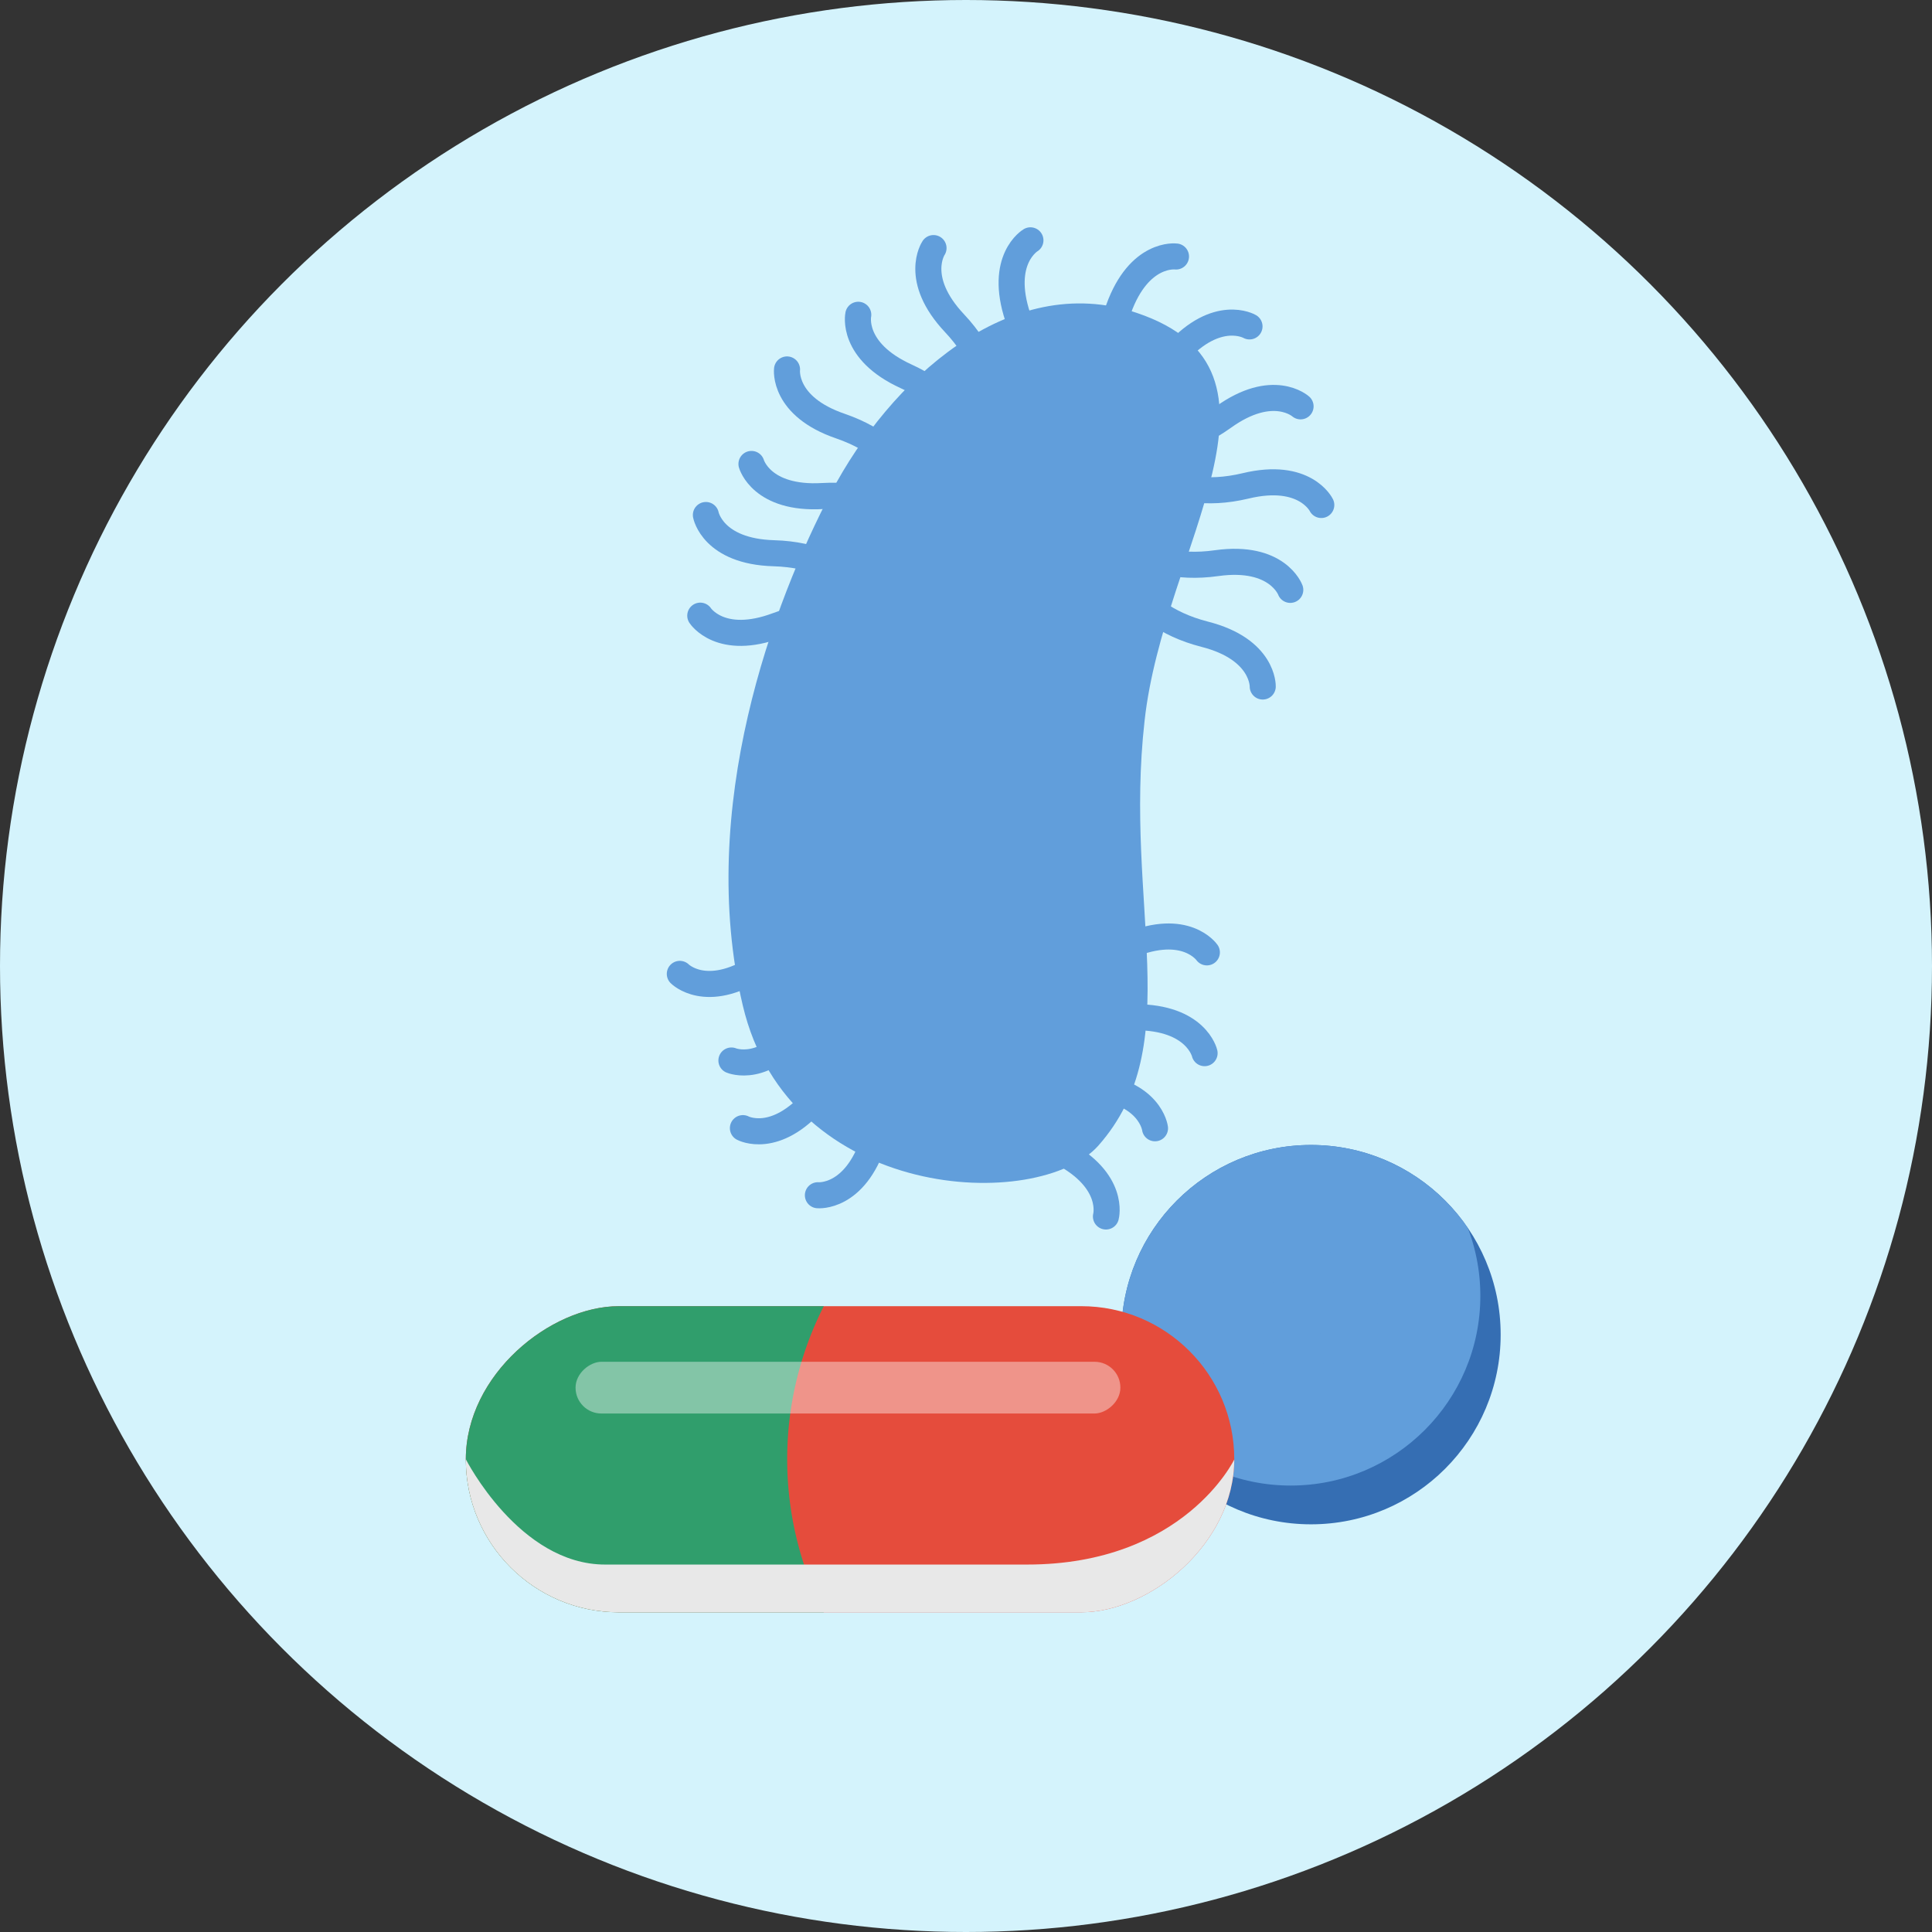<svg xmlns="http://www.w3.org/2000/svg" xmlns:xlink="http://www.w3.org/1999/xlink" viewBox="0 0 144.54 144.54"><rect x="0" y="0" width="144.54" height="144.54" fill="#333333" stroke="none"/><defs><style>.cls-1,.cls-13{fill:none;}.cls-2{isolation:isolate;}.cls-3{fill:#d4f3fc;}.cls-4{fill:#356eb3;}.cls-5{clip-path:url(#clip-path);}.cls-6,.cls-7{fill:#619edb;}.cls-12,.cls-7{mix-blend-mode:screen;}.cls-8{fill:#e54c3c;}.cls-9{clip-path:url(#clip-path-2);}.cls-10{fill:#309e6c;}.cls-11{fill:#e8e8e8;mix-blend-mode:multiply;}.cls-12{fill:#fff;opacity:0.4;}.cls-13{stroke:#619edb;stroke-linecap:round;stroke-linejoin:round;stroke-width:1.95px;}</style><clipPath id="clip-path"><circle class="cls-1" cx="98.08" cy="99.85" r="14.19"/></clipPath><clipPath id="clip-path-2"><rect class="cls-1" x="52.15" y="80.43" width="22.9" height="57.49" rx="11.45" transform="translate(172.77 45.57) rotate(90)"/></clipPath></defs><g class="cls-2"><g id="Capa_2" data-name="Capa 2"><g id="bacteria_medicina" data-name="bacteria medicina"><circle class="cls-3" cx="72.27" cy="72.27" r="72.27"/><circle class="cls-4" cx="98.08" cy="99.85" r="14.19"/><g class="cls-5"><circle class="cls-6" cx="96.56" cy="96.95" r="14.19"/></g><rect class="cls-7" x="84.99" y="95.34" width="24" height="5.02" rx="2.32" transform="translate(-34.43 56.5) rotate(-27.79)"/><rect class="cls-8" x="52.15" y="80.43" width="22.9" height="57.49" rx="11.45" transform="translate(172.77 45.57) rotate(90)"/><g class="cls-9"><path class="cls-10" d="M32.76,120.62V97.72H61.63a25.31,25.31,0,0,0,0,22.9H32.76Z"/><path class="cls-11" d="M92.35,109.17s-3.76,7.88-15.51,7.88H45.27c-6.43,0-10.42-7.88-10.42-7.88v15.91h57.5Z"/></g><rect class="cls-12" x="61.5" y="83.43" width="3.87" height="40.76" rx="1.93" transform="translate(167.25 40.38) rotate(90)"/><path class="cls-13" d="M82.45,39s2.46,4,8.58,3.13c4.54-.63,5.5,2,5.5,2"/><path class="cls-13" d="M83.37,41.31s.77,4.61,6.76,6.14c4.43,1.13,4.34,3.91,4.34,3.91"/><path class="cls-13" d="M82.46,32.45s4,2.38,9.05-1.23c3.72-2.68,5.79-.82,5.79-.82"/><path class="cls-13" d="M84.35,34.06s2.83,3.73,8.84,2.29c4.45-1.07,5.66,1.43,5.66,1.43"/><path class="cls-13" d="M73.87,76.23s1.49,4.44,7.64,5c4.56.42,4.9,3.18,4.9,3.18"/><path class="cls-13" d="M74.24,78.68s-.31,4.67,5.17,7.53c4.06,2.12,3.33,4.8,3.33,4.8"/><path class="cls-13" d="M75.38,69.85s3.39,3.24,9.1.88c4.23-1.76,5.81.52,5.81.52"/><path class="cls-13" d="M76.85,71.85s1.9,4.28,8.08,4.25c4.58,0,5.19,2.69,5.19,2.69"/><path class="cls-13" d="M73.37,35.4s0-4.69-5.57-7.24c-4.17-1.9-3.59-4.61-3.59-4.61"/><path class="cls-13" d="M73.83,33s1.82-4.31-2.41-8.81c-3.14-3.33-1.58-5.63-1.58-5.63"/><path class="cls-13" d="M74.62,32.74s3.48-3.14,1.53-9c-1.45-4.35.94-5.76.94-5.76"/><path class="cls-13" d="M69.85,40.92s-2.13-4.17-8.3-3.81c-4.58.27-5.33-2.4-5.33-2.4"/><path class="cls-13" d="M69.12,38.55s-.4-4.66-6.24-6.67c-4.33-1.48-4-4.24-4-4.24"/><path class="cls-13" d="M67.24,48S64,44.6,58.18,46.78c-4.28,1.61-5.79-.72-5.79-.72"/><path class="cls-13" d="M65.84,45.9s-1.76-4.33-7.94-4.51c-4.58-.13-5.09-2.86-5.09-2.86"/><path class="cls-13" d="M68.09,72.59s-4.59-.94-8.16,4.1c-2.65,3.74-5.21,2.65-5.21,2.65"/><path class="cls-13" d="M65.78,71.68s-3.88-2.61-9.1.7c-3.87,2.46-5.82.48-5.82.48"/><path class="cls-13" d="M71.94,79s-4.65.46-6.57,6.34c-1.42,4.35-4.18,4.08-4.18,4.08"/><path class="cls-13" d="M69.47,78.83S65,77.5,61,82.21c-3,3.49-5.42,2.19-5.42,2.19"/><path class="cls-13" d="M76.91,29.27s4.67-.32,6.77-6.14c1.55-4.31,4.3-3.94,4.3-3.94"/><path class="cls-13" d="M79.37,29.53S83.82,31,88,26.42c3.07-3.4,5.48-2,5.48-2"/><path class="cls-6" d="M85.05,23.41c12.85,4.34,2,17.5.58,30.52-1.56,13.83,3.24,24.2-3.46,31.78-4.44,5-23.12,4.27-26.6-10.49S57.86,45.05,62.2,36.8,75.46,20.18,85.05,23.41Z"/></g></g></g></svg>